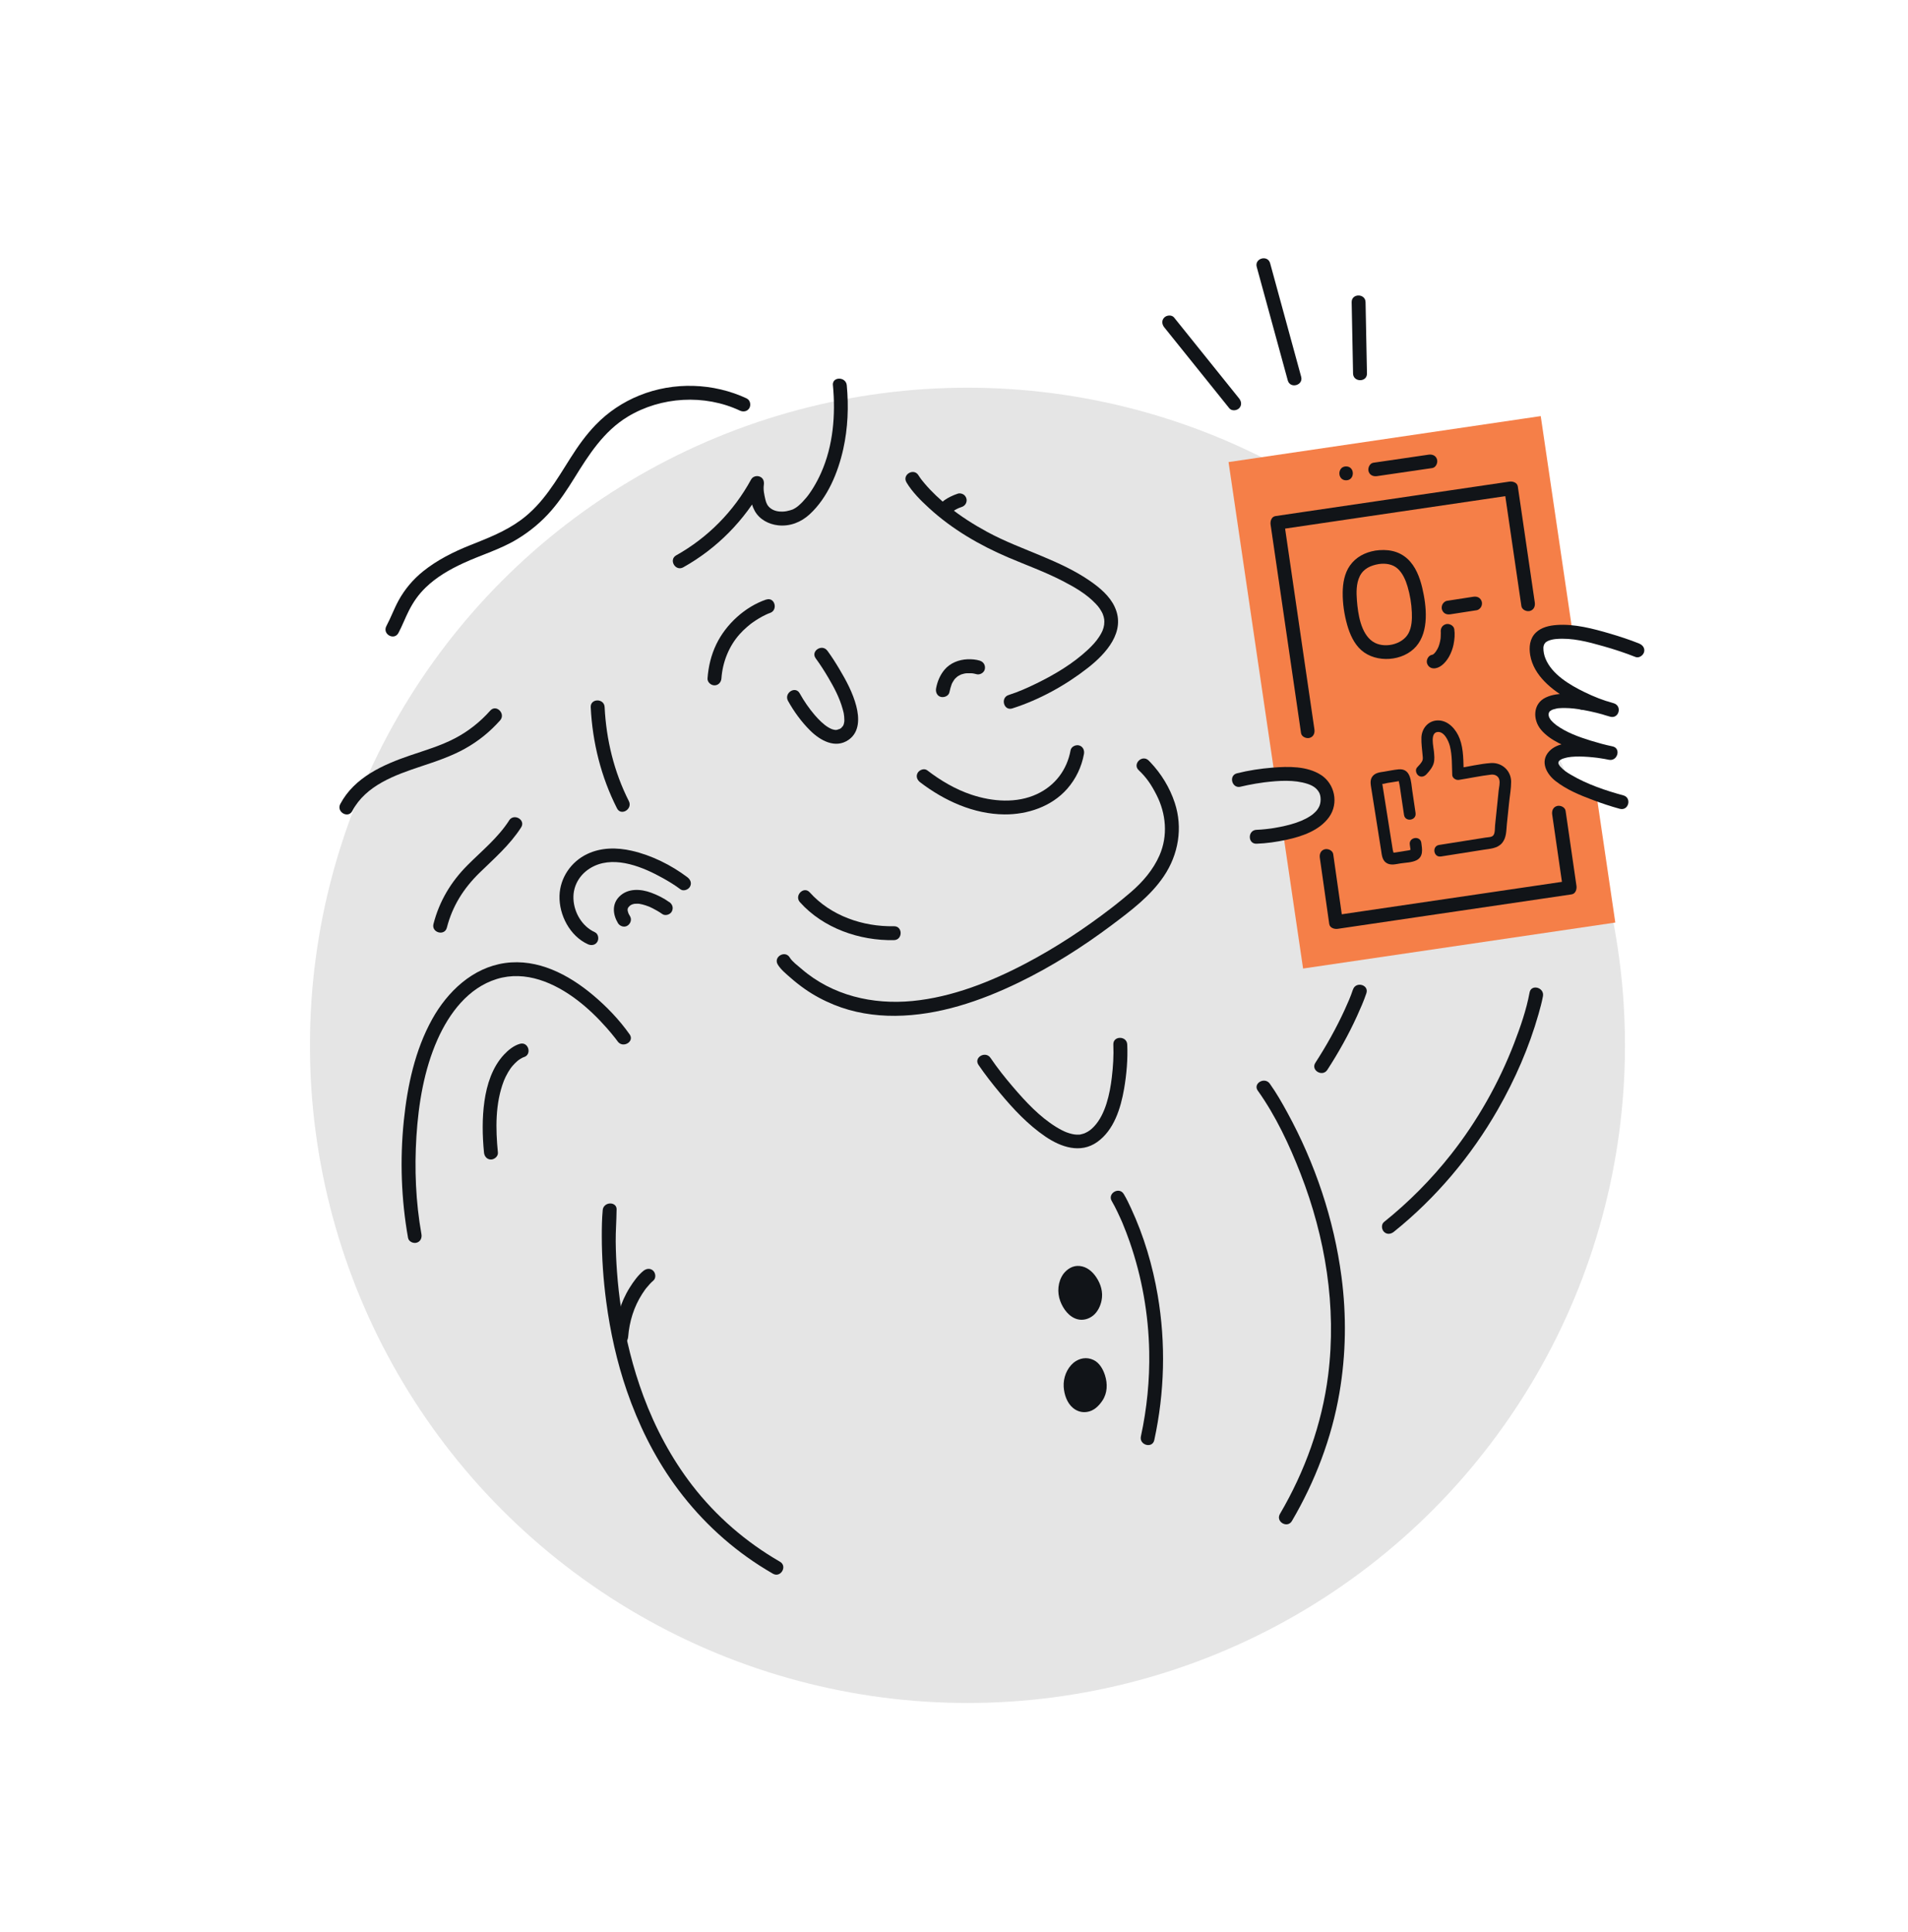 <?xml version="1.0" encoding="UTF-8"?>
<svg id="Layer_4" width="197.53mm" height="199.98mm" viewBox="0 0 559.92 566.88" xmlns="http://www.w3.org/2000/svg">
 <defs>
  <style>.cls-1{fill:#111418;}.cls-1,.cls-2,.cls-3{stroke-width:0px;}.cls-2{fill:#f57f48;}.cls-3{fill:#e5e5e5;}</style>
 </defs>
 <circle class="cls-3" cx="283.91" cy="306.72" r="192.96"/>
 <path class="cls-2" d="M382.41,284.18l91.62-13.49-5.54-37.62v-.12c-6.11-2.25-13.68-5.81-13.17-9.46.51-3.57,6.46-3.81,11.25-3.41l-.11-.77c-6.13-1.88-14.53-5.35-13.99-10.08.46-4.05,6.61-3.94,12.07-3l-.18-1.22c-6.04-2.88-13.07-7.64-13.44-14.38-.27-4.88,4.67-5.74,10.58-5.03l-.13-.89-3.25-22.07-5.86-39.79h0s-.12-.76-.12-.76l-91.61,13.49.11.76,13.36,90.72.02.14c6.88-.48,14.75.34,15.51,6.46.83,6.61-6.73,9.54-12.97,10.83l5.84,39.67Z"/>
 <path class="cls-1" d="M184.78,303.52c-3.03-4.3-6.79-8.22-10.82-11.59-7.17-6-16.14-10.71-25.76-9.36-9.5,1.33-16.9,8.39-21.39,16.49-5.03,9.07-7.26,19.52-8.31,29.76-1.17,11.42-.77,23.09,1.24,34.39.19,1.09,1.52,1.7,2.51,1.42,1.14-.31,1.62-1.42,1.42-2.51-1.68-9.44-2.08-19.15-1.47-28.71s2.24-19.52,6.18-28.38c3.43-7.71,9-15.18,17.39-17.77,8.46-2.61,16.95,1.1,23.65,6.21,3.16,2.41,6.03,5.21,8.66,8.19.87.98,1.7,1.99,2.51,3.02.3.38-.25-.34.15.2.08.11.17.23.26.34s.17.23.25.34c1.5,2.13,5.04.09,3.52-2.06h0Z"/>
 <path class="cls-1" d="M152.58,306.27c-1.8.5-3.45,1.85-4.69,3.18-3.43,3.69-5.03,8.76-5.73,13.66s-.62,10.05-.13,15.07c.11,1.1.86,2.04,2.04,2.04,1.02,0,2.15-.94,2.04-2.04-.69-7-.81-14.42,1.76-21.08.23-.6.75-1.68,1.25-2.52.21-.35.43-.7.67-1.04.12-.17.24-.33.36-.49-.32.43.13-.15.22-.26.44-.52.92-.99,1.43-1.44.1-.09.22-.18.32-.27.02-.02-.41.28-.02.02.2-.13.4-.28.61-.41.19-.12.38-.22.58-.33.25-.14.8-.25,0-.02.13-.04.25-.1.38-.14,2.53-.7,1.45-4.64-1.08-3.93h0Z"/>
 <path class="cls-1" d="M363.63,116.91c-5.57-6.93-11.14-13.86-16.71-20.79-.79-.98-1.58-1.96-2.37-2.95-.69-.86-2.17-.72-2.88,0-.85.85-.69,2.02,0,2.88,5.57,6.93,11.14,13.86,16.71,20.79.79.98,1.58,1.96,2.37,2.95.69.86,2.17.72,2.88,0,.85-.85.69-2.02,0-2.88h0Z"/>
 <path class="cls-1" d="m368.8 78.31c2.66 9.71 5.31 19.43 7.97 29.14l1.14 4.17c0.69 2.53 4.63 1.46 3.93-1.08-2.66-9.71-5.31-19.43-7.97-29.14l-1.14-4.17c-0.69-2.53-4.63-1.46-3.93 1.08z"/>
 <path class="cls-1" d="M396.66,88.67c.12,6.1.24,12.19.36,18.29.02.88.03,1.76.05,2.63.05,2.62,4.13,2.63,4.08,0-.12-6.1-.24-12.19-.36-18.29-.02-.88-.03-1.76-.05-2.63-.05-2.62-4.13-2.63-4.08,0h0Z"/>
 <path class="cls-1" d="M326.72,306.5c.14,3.22-.07,6.47-.45,9.66-.56,4.74-1.85,10.84-5.22,14.38-.85.89-1.55,1.45-2.76,1.98-.12.05-.79.26-1.19.34-.48.1.14.02-.35.05-.28.01-.55.02-.83.01-.83-.03-1.77-.26-2.91-.67-.83-.3-2.11-.98-3.11-1.6-4.85-3-8.92-7.38-12.62-11.71-2.5-2.93-4.44-5.37-6.61-8.54-1.47-2.16-5.01-.12-3.52,2.06,1.95,2.86,4.1,5.6,6.31,8.25,3.93,4.73,8.25,9.34,13.37,12.81,4.51,3.06,10.23,5.03,15.12,1.59,4.97-3.49,6.94-9.95,7.93-15.65.73-4.25,1.11-8.65.92-12.97-.11-2.62-4.19-2.63-4.08,0h0Z"/>
 <path class="cls-1" d="M176.87,355.07c-.24,2.52-.27,5.07-.27,7.6,0,6.43.45,12.86,1.3,19.24,1.18,8.89,3.12,17.67,6.04,26.16,3.34,9.7,7.89,19.01,13.87,27.36,6.77,9.46,15.24,17.59,25.02,23.89,1.31.84,2.64,1.65,3.99,2.43,2.28,1.31,4.34-2.21,2.06-3.52-9.93-5.73-18.72-13.31-25.73-22.39-6.1-7.91-10.87-16.85-14.34-26.2-3.09-8.32-5.23-16.98-6.56-25.75-.51-3.35-.92-7.03-1.19-10.7-.22-2.97-.35-5.95-.38-8.93s.23-6.04.25-9.06c0-.04,0-.09.01-.13.25-2.61-3.83-2.6-4.08,0h0Z"/>
 <path class="cls-1" d="M188.83,372.87c-1.61,1.32-2.92,3.15-4.01,4.89-2.75,4.37-4.16,9.41-4.57,14.53-.09,1.1,1,2.04,2.04,2.04,1.18,0,1.95-.94,2.04-2.04.37-4.59,1.69-8.84,4.11-12.62.23-.36.46-.7.71-1.05.09-.13.18-.25.27-.38.34-.47-.08.09.12-.16.36-.43.71-.86,1.09-1.27.34-.37.69-.73,1.08-1.05.85-.7.72-2.16,0-2.88-.84-.84-2.03-.7-2.88,0h0Z"/>
 <path class="cls-1" d="M364.09,230.82c.69-.17,1.39-.32,2.09-.46.77-.16,1.54-.3,2.31-.43.91-.15,1.98-.31,2.54-.38,4.26-.51,8.75-.83,12.66.44,1.54.5,2.75,1.26,3.46,2.62.58,1.11.53,3.07-.11,4.22-.49.88-.73,1.13-1.57,1.9-.32.29-.38.33-.89.67-.44.29-.91.56-1.38.81-1.72.9-3.72,1.54-5.81,2.04-1.1.27-2.21.48-3.32.67-.29.05-.58.09-.87.14-.12.02-.81.11-.37.05-.44.06-.88.11-1.32.16-.92.1-1.84.18-2.77.21-2.62.09-2.63,4.17,0,4.08,2.93-.1,5.9-.53,8.77-1.15,4.58-.99,9.72-2.72,12.55-6.7s1.68-9.71-2.42-12.34-9.58-2.51-14.17-2.14c-3.51.28-7.05.81-10.47,1.67-2.54.64-1.47,4.58,1.08,3.93h0Z"/>
 <path class="cls-1" d="M481.06,188.83c-2.84-1.13-5.76-2.09-8.69-2.95-4.93-1.44-10.33-2.87-15.5-2.5-2.19.16-4.54.66-6.17,2.25-1.8,1.77-2.04,4.24-1.64,6.62,1.03,6.02,6.47,10.29,11.49,13.1,3.74,2.09,7.84,3.82,11.99,4.94,2.55.69,3.57-3.12,1.08-3.93s-4.99-1.42-7.52-1.91c-3.93-.75-8.73-1.58-12.5.22s-3.86,6.49-1.35,9.47c2.71,3.22,7.23,4.94,11.08,6.3,2.87,1.01,5.82,1.87,8.81,2.49,2.56.53,3.66-3.39,1.08-3.93s-5.21-.88-7.83-1.03c-3.46-.2-8.22-.27-10.78,2.49-2.74,2.95-.81,6.59,1.86,8.69,3.25,2.56,7.2,4.17,11.05,5.61,2.56.96,5.16,1.83,7.8,2.55s3.62-3.24,1.08-3.93c-5.25-1.43-10.57-3.23-15.25-5.97-1.41-.82-2.27-1.38-3.33-2.56-.37-.41.2.33-.09-.11-.09-.13-.16-.27-.25-.4-.05-.08-.1-.18-.14-.27.23.48.04.07,0-.05s-.17-.59-.02,0c-.01-.04-.02-.25,0-.27.21-.25-.07.36.02-.06.03-.11.06-.21.1-.31-.09.22-.11.26-.04.12.04-.11.13-.25.21-.33-.36.38.06-.03.11-.06.43-.3-.24.15.04-.04.12-.08.24-.16.37-.23.16-.09.32-.17.48-.24-.33.14-.02.02.04,0,.45-.15.91-.27,1.37-.37,1.29-.26,3.16-.29,4.77-.22.93.04,1.86.11,2.78.21,1.09.11,1.34.15,2.23.29.78.12,1.56.25,2.33.42l1.08-3.93c-2.14-.44-4.26-1.03-6.35-1.67-3.57-1.11-7.09-2.36-10.15-4.57-.32-.23-1.07-.89-1.53-1.42-.39-.45.2.32-.13-.16-.1-.14-.19-.29-.28-.44s-.16-.3-.23-.45c.2.47-.03-.19-.05-.29-.11-.51,0,.31-.01-.01,0-.14-.01-.27-.01-.41,0-.55-.07.43,0-.13.02-.16.08-.32.13-.47-.16.46,0,.03.06-.07.3-.43-.28.33.04-.07.09-.12.22-.22.33-.32-.39.34.14-.07.24-.13.06-.04.56-.27.12-.08.16-.07.33-.12.5-.18.3-.09.6-.16.91-.23.46-.1.25-.06.87-.11.51-.04,1.02-.05,1.53-.05,1.93.02,3.53.23,5.34.56,2.69.49,5.38,1.14,7.99,1.99l1.08-3.93c-3.06-.82-5.91-1.96-8.59-3.27-4.43-2.15-9.55-5.21-11.46-9.8-.42-1.01-.64-2.12-.63-3.18,0-.11.06-.64.02-.38-.04.28.09-.33.11-.4.02-.09.06-.18.09-.28.09-.26-.17.34-.03.1.1-.18.2-.36.32-.53-.25.36,0,.05.13-.1.32-.35-.08.01.13-.12.14-.09.28-.18.43-.26s.7-.3.26-.14c.41-.15.82-.27,1.24-.36.23-.05.45-.09.68-.12-.43.07.23-.02.36-.03,4.71-.4,9.25.81,13.86,2.12,3.18.9,6.35,1.94,9.43,3.16,1.02.41,2.24-.45,2.51-1.42.32-1.16-.4-2.1-1.42-2.51h0Z"/>
 <path class="cls-1" d="m464.54 208.27c2.63 0 2.63-4.08 0-4.08s-2.63 4.08 0 4.08z"/>
 <path class="cls-1" d="m387.32 251.71c0.92 6.47 1.84 12.93 2.76 19.4 0.17 1.18 1.54 1.57 2.51 1.42 7.75-1.14 15.51-2.28 23.26-3.43l36.9-5.43c2.82-0.42 5.64-0.83 8.46-1.25 1.18-0.17 1.57-1.53 1.42-2.51-0.93-6.42-1.86-12.84-2.79-19.27-0.13-0.91-0.26-1.82-0.4-2.73-0.16-1.09-1.54-1.69-2.51-1.42-1.17 0.32-1.58 1.41-1.42 2.51 0.93 6.42 1.86 12.84 2.79 19.27 0.13 0.91 0.26 1.82 0.4 2.73l1.42-2.51c-7.75 1.14-15.51 2.28-23.26 3.43l-36.9 5.43c-2.82 0.42-5.64 0.83-8.46 1.25l2.51 1.42c-0.92-6.47-1.84-12.93-2.76-19.4-0.16-1.09-1.54-1.69-2.51-1.42-1.17 0.32-1.58 1.41-1.42 2.51z"/>
 <path class="cls-1" d="m450.4 176.75c-1.45-9.91-2.9-19.81-4.35-29.72l-0.63-4.29c-0.17-1.18-1.54-1.57-2.51-1.42-7.75 1.14-15.51 2.28-23.26 3.43l-36.9 5.43c-2.82 0.42-5.64 0.83-8.46 1.25-1.18 0.17-1.57 1.53-1.42 2.51 1.01 6.91 2.02 13.81 3.03 20.72 1.6 10.96 3.2 21.92 4.8 32.87 0.37 2.52 0.74 5.04 1.1 7.56 0.16 1.09 1.54 1.69 2.51 1.42 1.17-0.32 1.58-1.41 1.42-2.51-1.01-6.91-2.02-13.81-3.03-20.72-1.6-10.96-3.2-21.92-4.8-32.87-0.37-2.52-0.74-5.04-1.1-7.56l-1.42 2.51c7.75-1.14 15.51-2.28 23.26-3.43l36.9-5.43c2.82-0.42 5.64-0.83 8.46-1.25l-2.51-1.42c1.45 9.91 2.9 19.81 4.35 29.72l0.63 4.29c0.16 1.09 1.54 1.69 2.51 1.42 1.17-0.32 1.59-1.41 1.42-2.51z"/>
 <path class="cls-1" d="M326.26,352.41c.61,1.02,1.13,2.09,1.65,3.15.28.58.55,1.16.81,1.74.15.33.3.67.45,1,.07.16.14.33.21.49.13.29-.05-.13.12.29.72,1.74,1.39,3.49,2.01,5.27,3.6,10.35,5.53,21.27,5.74,32.23.16,8.36-.67,16.7-2.44,24.88-.56,2.56,3.38,3.65,3.93,1.08,3.03-13.96,3.41-28.35,1.01-42.44-1.5-8.8-4.07-17.46-7.83-25.57-.66-1.42-1.33-2.84-2.14-4.18-1.34-2.25-4.87-.2-3.52,2.06h0Z"/>
 <path class="cls-1" d="M313.81,374.84c1.05-1.43,2.97-1.78,4.43-.77.71.49,1.32,1.13,1.78,1.86.94,1.48,2.55,4.22.07,7.88-.57.84-1.56,1.38-2.58,1.42-3.1.14-6.9-6.02-3.7-10.4Z"/>
 <path class="cls-1" d="M315.57,375.87c-.27.35-.04.08.04,0,.1-.1.37-.25,0-.02.09-.05.17-.11.25-.16.06-.03.45-.16.16-.09-.32.08.14-.02.17-.04.39-.14-.11,0-.11,0,.07-.05.28,0,.37-.02.07,0,.15,0,.22,0-.3-.05-.33-.05-.1,0,.09.03.2.05.29.08.35.1,0,0-.06-.03.11.07.23.13.34.2.09.06.37.3.09.06.21.18.41.37.6.57.1.11.21.23.3.35-.25-.32.09.16.11.19.16.24.31.5.45.75.09.16.17.32.25.49.03.07.06.14.1.21.18.37-.15-.41-.02-.05.04.12.29,1.22.33,1.23-.03,0-.04-.53-.02-.14,0,.09.01.19.02.28.01.28.03.61-.04.88.12-.46-.03.06-.07.24-.07.28-.16.56-.27.82.14-.34,0-.03-.02.03-.1.17-.18.36-.28.53-.07.12-.15.24-.22.36-.31.51.23-.16-.12.16,0,0-.41.35-.17.18s-.22.12-.22.12c-.09.06-.34.11.02,0-.1.03-.22.06-.32.1-.44.17.35.05-.13.03-.05,0-.14,0-.19,0-.27.05.2,0,.25.05-.06-.05-.26-.05-.34-.07-.05-.02-.19-.09-.24-.08.03,0,.47.24.2.08-.16-.09-.32-.17-.48-.27-.05-.03-.14-.11-.19-.13.26.07.3.25.14.11-.18-.16-.36-.32-.53-.5-.06-.06-.11-.12-.17-.19l-.08-.1c-.11-.13-.11-.13,0,0l.08.1c-.05-.07-.1-.14-.15-.21-.05-.07-.1-.15-.15-.22-.22-.34-.56-.8-.65-1.2.1.46.07.18.02.03-.04-.13-.09-.27-.13-.4-.08-.25-.14-.5-.19-.76,0-.02-.07-.25-.05-.28.04.3.04.34.02.11,0-.07-.01-.14-.02-.22-.02-.27-.02-.53,0-.8,0-.1.02-.19.02-.29.02-.46-.09.37,0-.04.07-.29.13-.58.23-.87.03-.1.07-.19.11-.29-.17.48,0,.01.05-.08.15-.29.32-.56.51-.82.62-.87.18-2.31-.73-2.79-1.05-.56-2.13-.2-2.79.73-1.64,2.3-1.89,5.4-.91,8.01.86,2.28,2.57,4.64,5.05,5.3,1.64.43,3.35-.07,4.64-1.13s2.11-2.8,2.42-4.36c.5-2.46-.2-4.83-1.58-6.88-1.14-1.69-2.77-3.06-4.85-3.26-1.96-.2-3.62.83-4.77,2.33-.65.85-.16,2.32.73,2.79,1.08.57,2.09.18,2.79-.73Z"/>
 <path class="cls-1" d="M316.52,401.26c1.37-1.13,3.32-.98,4.48.36.56.65,1,1.42,1.26,2.24.54,1.67,1.42,4.72-1.89,7.65-.76.68-1.86.95-2.85.74-3.03-.64-5.18-7.55-.99-10.99Z"/>
 <path class="cls-1" d="M317.96,402.7c-.39.31.04.01.11-.03.33-.22-.04-.01-.07.01.1-.08.31-.09.43-.13.42-.13-.12.02-.1,0,.04-.05.38,0,.44,0,.43,0-.12,0-.11-.02.02-.02.41.09.43.12-.23-.11-.28-.13-.15-.06.07.03.13.07.2.1.11.07.42.36.08.04.08.07.15.14.23.22.04.05.37.47.13.14.07.1.14.2.21.31.17.26.31.53.44.81-.18-.4.05.15.06.2.03.08.05.17.08.25.1.32.19.64.26.97.04.18.05.37.1.55-.14-.52-.03-.32-.02-.14,0,.14.02.28.03.42,0,.21,0,.42-.01.63,0,.02-.04.22-.02.26l.04-.28c-.01.09-.03.18-.05.27-.05.23-.12.45-.19.68-.1.35.02-.01.04-.07-.06.19-.18.38-.28.56-.14.25-.29.48-.46.71.05-.07.24-.27-.02.01-.13.14-.26.29-.4.43-.1.1-.2.19-.29.28-.42.42.29-.1-.15.13-.1.05-.2.11-.3.16.41-.22-.13,0-.23.05-.27.11.45,0-.05.01-.11,0-.23,0-.34,0-.47,0,.19.1-.04-.01-.04-.02-.12-.03-.16-.05-.45-.11.4.25.01,0-.07-.05-.15-.1-.23-.14-.29-.15.36.33.12.1-.11-.11-.24-.21-.35-.33-.07-.07-.13-.15-.2-.23-.2-.21.19.13.13.17-.05.03-.56-.94-.61-1.03-.24-.51.14.39-.06-.15-.07-.19-.13-.37-.18-.57s-.1-.39-.14-.59c-.02-.1-.03-.2-.05-.3-.02-.16-.02-.08.03.24,0-.08-.02-.16-.03-.25-.04-.48-.03-.96,0-1.45.02-.29.15-.17-.02.1.05-.09.05-.27.07-.38.05-.25.12-.5.2-.74.01-.04.15-.34.13-.36.05.07-.21.44,0,.01.12-.24.25-.47.4-.69,0,0,.12-.21.16-.22-.18.23-.2.26-.06.09.06-.07.12-.14.18-.21.19-.21.41-.4.62-.59.82-.69.76-2.18,0-2.88-.87-.8-2.01-.73-2.88,0-2.03,1.71-3.07,4.43-2.92,7.06.13,2.24.95,4.76,2.74,6.23,1.19.97,2.53,1.38,4.06,1.17,1.99-.27,3.47-1.7,4.55-3.31,1.5-2.23,1.56-4.96.77-7.45-.56-1.76-1.62-3.67-3.36-4.49-2.03-.96-4.12-.57-5.85.79-.84.66-.74,2.2,0,2.88.9.82,1.98.71,2.88,0Z"/>
 <path class="cls-1" d="M369.12,320.02c5.26,7.37,9.27,15.95,12.52,24.29,7.32,18.76,10.65,39.13,8.12,59.19-1.82,14.39-6.82,28.23-14.15,40.72-1.33,2.27,2.19,4.33,3.52,2.06,6.8-11.59,11.67-24.31,13.94-37.57,1.93-11.26,2.1-22.75.61-34.07-2.21-16.85-7.74-33.27-15.88-48.17-1.58-2.9-3.24-5.81-5.16-8.5-1.51-2.12-5.05-.08-3.52,2.06h0Z"/>
 <path class="cls-1" d="M448.87,291.25c-.94,5.07-2.69,10.07-4.53,14.87-4.47,11.61-10.78,22.79-18.53,32.61-5.78,7.33-12.38,13.99-19.66,19.83-.86.69-.72,2.17,0,2.88.85.85,2.02.69,2.88,0,12.34-9.91,22.7-22.2,30.55-35.93,5.03-8.79,9.15-18.2,11.92-27.95.49-1.73.97-3.48,1.3-5.25.48-2.57-3.46-3.67-3.93-1.08h0Z"/>
 <path class="cls-1" d="M397.04,290.34c-.75,2.25-1.49,3.88-2.43,5.95-2.47,5.39-5.38,10.57-8.6,15.55-1.43,2.21,2.1,4.26,3.52,2.06,3.27-5.05,6.22-10.31,8.71-15.78.99-2.19,1.98-4.41,2.74-6.69.83-2.5-3.11-3.57-3.93-1.08h0Z"/>
 <path class="cls-1" d="M177.43,207.46h0c-.13-2.62-4.21-2.58-4.08.05.51,10.33,3.02,20.43,7.71,29.67,1.19,2.35,4.66.21,3.48-2.12-4.34-8.57-6.64-18.02-7.11-27.59h0Z"/>
 <path class="cls-1" d="M266.01,141.54c1.7,2.83,4.21,5.33,6.63,7.54,6.76,6.2,14.82,10.89,23.23,14.48,5.3,2.26,10.71,4.2,15.84,6.84,3.52,1.81,7.11,3.85,9.85,6.76.54.57.79.87,1.17,1.42.19.29.38.58.54.88.06.12.12.24.19.36.17.32.14.28.15.32.22.55.38,1.14.46,1.72-.06-.43.01.42.01.56,0,.17-.09,1.13-.03.77-.23,1.49-.65,2.33-1.45,3.59-.93,1.46-2.14,2.73-3.42,3.92-4.34,4.04-9.59,7.17-14.89,9.77-2.68,1.32-5.45,2.55-8.3,3.46-2.49.79-1.43,4.74,1.08,3.93,7.94-2.53,15.64-6.78,22.18-11.9,5.35-4.19,11.21-10.63,7.89-17.85-1.49-3.26-4.44-5.7-7.32-7.69-4.29-2.96-9.08-5.15-13.87-7.16-5.49-2.31-11.03-4.36-16.28-7.21-3.96-2.15-7.8-4.59-11.3-7.42-2.52-2.04-4.92-4.27-7.02-6.75-.32-.37-.62-.75-.93-1.14-.17-.21.32.42.09.12-.06-.08-.12-.15-.17-.23-.1-.14-.2-.27-.3-.41-.18-.25-.35-.5-.51-.76-1.35-2.25-4.88-.2-3.52,2.06h0Z"/>
 <path class="cls-1" d="M287.59,193.86c-1.16-.36-2.46-.47-3.67-.42-2.56.11-5.1,1.09-6.77,3.1-1.3,1.56-2.08,3.45-2.45,5.44-.2,1.05.29,2.25,1.42,2.51,1,.23,2.3-.3,2.51-1.42.15-.81.39-1.57.66-2.35.09-.27-.22.47-.04.09.03-.07.07-.15.1-.22.07-.14.14-.28.21-.41.16-.29.34-.56.53-.83s-.12.17-.13.16c0,0,.11-.14.13-.16.1-.11.2-.22.3-.33.2-.21.42-.39.63-.57.18-.16-.39.28-.19.15.05-.03.1-.07.15-.1.11-.08.22-.15.34-.22.22-.13.46-.24.69-.36.28-.14-.53.2-.1.04.1-.04.21-.08.31-.11.23-.08.46-.14.7-.19.12-.03.23-.05.35-.07.09-.02.52-.08.07-.02s0,0,.1,0c.12-.01.24-.02.37-.03.39-.02.77-.02,1.16,0,.17.01.34.03.51.04.1,0,.44.06-.02,0s-.1-.01,0,0c.35.06.7.12,1.03.22,1.02.32,2.27-.37,2.51-1.42.25-1.11-.33-2.17-1.42-2.51h0Z"/>
 <path class="cls-1" d="M201.73,257.4c-4.75-3.58-10.56-6.47-16.36-7.78-4.37-.99-8.95-.99-13.05.96-4.74,2.25-7.98,6.98-8.13,12.24-.16,5.67,3.05,11.83,8.32,14.23,1,.46,2.2.29,2.79-.73.51-.88.28-2.33-.73-2.79-3.73-1.7-6.11-5.72-6.29-9.77-.19-4.26,2.28-7.88,6.1-9.66,6.44-3,14.46.37,20.21,3.59,1.75.98,3.48,2.03,5.08,3.24.88.66,2.28.14,2.79-.73.61-1.05.15-2.13-.73-2.79h0Z"/>
 <path class="cls-1" d="M196.39,264.69c-1.6-1.16-3.43-2.06-5.28-2.75-3.08-1.14-6.83-1.38-9.34,1.1-2.25,2.22-1.94,5.31-.42,7.83.55.92,1.86,1.33,2.79.73s1.32-1.81.73-2.79c-.12-.2-.24-.41-.35-.62-.05-.09-.09-.18-.13-.27.14.3,0,0-.01-.05-.07-.2-.1-.43-.18-.63s0,.04,0,.09c-.01-.12-.02-.24-.02-.36s0-.23.01-.35c0,.05-.09.31,0,.11.04-.11.07-.23.1-.34.06-.22,0,.04-.02.07.07-.1.13-.22.2-.33-.02.04-.17.2,0,.01.13-.15.27-.27.41-.41.32-.31-.24.13.05-.04.13-.07.25-.16.38-.23.07-.04.45-.22.15-.08s.19-.06.28-.08c.14-.04.28-.07.42-.1.06-.01.2-.02.25-.04,0,0-.44.03-.23.03.32,0,.63-.04.95-.03.15,0,.3.02.45.03.04,0,.16.04.19.02,0,0-.44-.07-.22-.03.33.07.65.12.97.2.6.15,1.19.35,1.77.57.06.02.55.22.24.09s.15.07.22.1c.28.13.55.26.83.4.45.23.89.47,1.32.72.49.29.98.59,1.45.93.87.63,2.31.18,2.79-.73.56-1.06.2-2.12-.73-2.79h0Z"/>
 <path class="cls-1" d="M314.17,220.15c-1.05,5.74-4.53,10.35-9.83,12.83-6,2.81-13.11,2.24-19.24.2-4.72-1.57-9.06-4.14-13-7.16-.88-.67-2.28-.14-2.79.73-.61,1.05-.15,2.12.73,2.79,7.08,5.41,15.7,9.35,24.74,9.42,6.79.05,13.82-2.31,18.39-7.5,2.55-2.9,4.24-6.44,4.93-10.23.2-1.08-.3-2.2-1.42-2.51-.99-.27-2.31.34-2.51,1.42h0Z"/>
 <path class="cls-1" d="M224.86,175.91c-6.24,2.12-11.84,7.27-14.67,13.16-1.51,3.15-2.31,6.5-2.56,9.98-.08,1.1.99,2.04,2.04,2.04,1.17,0,1.96-.94,2.04-2.04.34-4.84,2.24-9.5,5.33-12.95.66-.74,1.36-1.43,2.11-2.08.33-.29.67-.57,1.02-.85.25-.2-.23.17.02-.02.07-.05.14-.11.21-.16.19-.14.38-.28.57-.41,1.15-.81,2.35-1.53,3.61-2.14.25-.12.5-.24.76-.35.62-.28-.32.11.12-.05.16-.06.32-.13.49-.18,2.47-.84,1.41-4.78-1.08-3.93h0Z"/>
 <path class="cls-1" d="M281.09,144.84c-.72.22-1.43.54-2.11.86-1.2.58-2.37,1.35-3.28,2.33-.37.39-.6.9-.6,1.44,0,.5.22,1.1.6,1.44s.9.62,1.44.6,1.07-.2,1.44-.6c.27-.29.57-.55.88-.8l-.41.32c.81-.63,1.73-1.12,2.67-1.52l-.49.21c.31-.13.62-.25.94-.35.5-.15.95-.48,1.22-.94s.36-1.08.21-1.57-.47-.97-.94-1.22-1.04-.37-1.57-.21h0Z"/>
 <path class="cls-1" d="m103.38 237.95c4.01-7.55 12.58-10.55 20.19-13.09 4.39-1.46 8.83-2.93 12.89-5.2s7.35-4.99 10.29-8.28c1.74-1.95-1.13-4.85-2.88-2.88-2.96 3.32-6.43 6.08-10.38 8.14-4.16 2.18-8.7 3.5-13.13 5.01-7.95 2.71-16.37 6.45-20.5 14.25-1.23 2.32 2.29 4.38 3.52 2.06z"/>
 <path class="cls-1" d="m149.41 240.73c-3.29 5.11-7.97 8.87-12.22 13.13-4.86 4.87-8.27 10.56-9.99 17.25-0.65 2.54 3.28 3.63 3.93 1.08 1.64-6.37 4.9-11.51 9.57-16.08 4.35-4.25 8.9-8.16 12.22-13.33 1.43-2.21-2.1-4.26-3.52-2.06z"/>
 <path class="cls-1" d="M219.2,116.94c-9.82-4.61-21.48-4.99-31.56-.91-4.86,1.97-9.21,4.87-12.86,8.65-2.8,2.9-5.16,6.21-7.31,9.61-4.23,6.67-8.1,13.51-14.6,18.28-4.59,3.37-9.69,5.32-14.93,7.41-4.91,1.96-9.64,4.33-13.78,7.65-2.94,2.36-5.4,5.27-7.21,8.58-1.32,2.42-2.25,5.02-3.55,7.45s2.28,4.38,3.52,2.06c1.12-2.1,1.95-4.33,3.02-6.45,1.37-2.71,2.87-4.84,4.99-6.9,3.16-3.06,7.03-5.29,11-7.12,5.28-2.45,10.87-4.03,15.88-7.08,3.75-2.27,7.16-5.11,10.02-8.42,2.52-2.92,4.64-6.14,6.67-9.41,4.27-6.89,8.62-13.78,15.73-18.09,9.76-5.9,22.54-6.63,32.88-1.78,1,.47,2.2.28,2.79-.73.52-.88.27-2.32-.73-2.79h0Z"/>
 <path class="cls-1" d="M244.43,113.05c.81,8.64.09,17.71-3.49,25.72-.64,1.44-1.37,2.84-2.19,4.19-.36.6-.75,1.19-1.15,1.76-.46.65-.58.81-1.03,1.35-.68.82-1.42,1.6-2.23,2.3-.1.09-.67.53-.23.2-.15.11-.29.22-.45.32-.33.23-.68.41-1.03.6-.12.07-.36.12.2-.08-.32.11-.63.23-.96.32-.7.21-1.42.35-2.15.38-1.26.05-2.54-.18-3.57-.95-.9-.67-1.29-1.49-1.54-2.55-.33-1.42-.67-2.88-.46-4.35.14-1.01-.16-2-1.18-2.41-.91-.37-2.05-.07-2.55.83-5.08,9.34-12.7,17.07-21.98,22.26-2.29,1.28-.24,4.81,2.06,3.52,9.86-5.51,18.06-13.8,23.45-23.72l-3.73-1.57c-.39,2.78-.13,6.21,1.25,8.72s4.1,3.95,6.89,4.25c3.51.37,6.74-.93,9.26-3.26,5.28-4.87,8.31-12.26,9.84-19.13,1.36-6.13,1.61-12.46,1.03-18.7-.24-2.59-4.32-2.62-4.08,0h0Z"/>
 <path class="cls-1" d="M242.79,190.93h0c-1.54-2.11-4.97.1-3.42,2.23,1.33,1.81,2.54,3.71,3.68,5.64,1.79,3.04,3.31,5.9,4.26,9.32.28,1.01.34,1.26.42,2.12.03.34.05.67.05,1.01,0,.17,0,.35-.01.52.04-.51-.02.04-.03.12-.04.2-.09.41-.14.63-.13.49.13-.27,0,.02-.11.27-.24.51-.39.75.37-.56-.62.55-.13.15-.26.21-.54.4-.84.54.46-.22-.9.23-.43.15-.2.03-.39.04-.59.05-.6.02.35.08-.24-.02-.77-.13-1.09-.28-1.87-.72-1.4-.81-2.85-2.28-3.98-3.58-1.69-1.97-3.18-4.13-4.46-6.43s-4.69-.06-3.42,2.23c1.75,3.14,3.96,6.18,6.52,8.71,2.92,2.9,7.37,5.42,11.27,2.7,3.26-2.28,3.14-6.45,2.24-9.91-1-3.84-2.94-7.46-4.96-10.84-1.09-1.84-2.25-3.66-3.51-5.38h0Z"/>
 <path class="cls-1" d="M419.21,133.41c-4.72.69-9.44,1.38-14.16,2.07-.67.1-1.34.2-2.01.29-1.09.16-1.69,1.54-1.42,2.51.32,1.17,1.42,1.59,2.51,1.42,4.72-.69,9.44-1.38,14.16-2.07.67-.1,1.34-.2,2.01-.29,1.09-.16,1.69-1.54,1.42-2.51-.32-1.17-1.42-1.59-2.51-1.42h0Z"/>
 <path class="cls-1" d="m395.03 140.93c2.63 0 2.63-4.08 0-4.08s-2.63 4.08 0 4.08z"/>
 <path class="cls-1" d="M404.63,165.5c1.94-.28,4.06.01,5.53,1.35s2.34,3.33,2.91,5.27c.72,2.45,1.15,5.03,1.25,7.58.08,2.03,0,4.27-.98,6.11-1.82,3.4-7.34,4.61-10.53,2.41-3.5-2.42-4.3-8.14-4.61-12.05-.18-2.32-.22-4.93.82-7.07,1.1-2.26,3.21-3.19,5.61-3.6,1.09-.18,1.7-1.52,1.42-2.51-.32-1.15-1.42-1.61-2.51-1.42-2.96.5-5.62,1.88-7.38,4.36-1.62,2.28-2.11,5.23-2.13,7.97-.03,3.16.46,6.44,1.32,9.47.77,2.71,2.01,5.53,4.16,7.42,4.37,3.84,12.25,3.29,16.08-1.13s3.07-11.77,1.78-17.21c-.73-3.06-1.96-6.31-4.34-8.49-2.67-2.43-6.04-2.9-9.5-2.4-1.09.16-1.69,1.54-1.42,2.51.32,1.17,1.41,1.58,2.51,1.42Z"/>
 <path class="cls-1" d="M422.85,185.7c0,.06.02.12.03.17-.09-.77-.06-.13-.06.04,0,.33,0,.66-.03.98,0,.14-.02.29-.03.43s-.1.58,0,.02c-.05.26-.08.53-.14.79-.1.51-.24,1-.42,1.49-.04.11-.08.22-.12.32-.17.46.18-.37,0-.03-.09.19-.18.38-.28.57-.19.34-.41.65-.62.97.4-.61.04-.06-.09.08-.12.13-.24.25-.36.36-.05.05-.11.1-.17.14-.23.2.45-.32.19-.15-.11.07-.21.14-.32.21-.05.03-.11.05-.16.08-.24.15.54-.19.28-.12-.11.03-.22.07-.34.09-1.05.18-1.74,1.53-1.42,2.51.37,1.14,1.38,1.62,2.51,1.42,1.77-.31,3.22-2.07,4.02-3.55.58-1.07,1.01-2.26,1.25-3.46.29-1.47.43-3,.2-4.48-.16-1.06-1.55-1.74-2.51-1.42-1.15.37-1.6,1.38-1.42,2.51h0Z"/>
 <path class="cls-1" d="M432.33,175.1c-2.26.35-4.52.7-6.79,1.05-.32.05-.64.1-.96.15-.47.07-.99.54-1.22.94-.26.44-.36,1.08-.21,1.57s.47.97.94,1.22c.52.27,1,.29,1.57.21,2.26-.35,4.52-.7,6.79-1.05.32-.05.64-.1.96-.15.47-.07.99-.54,1.22-.94.26-.44.36-1.08.21-1.57s-.47-.97-.94-1.22c-.52-.27-1-.29-1.57-.21h0Z"/>
 <path class="cls-1" d="M422.84,251.31c4.18-.66,8.36-1.32,12.53-1.98,1.92-.3,4.07-.37,5.42-1.96,1.34-1.59,1.23-3.7,1.42-5.57.21-2.08.44-4.17.65-6.25s.61-4.15.6-6.19c-.02-3.26-2.72-5.69-5.95-5.47s-6.63,1.07-9.9,1.58l1.95,1.42c-.16-3.43.03-6.88-1.2-10.16-1-2.66-3.31-5.37-6.37-5.35-2.85.02-4.78,2.34-4.86,5.09-.05,1.64.19,3.3.33,4.93.04.52.17,1.14,0,1.65-.25.76-1.08,1.56-1.6,2.13-.63.68-.27,1.89.4,2.38.81.6,1.76.28,2.38-.4.85-.92,1.75-1.99,2.1-3.23.32-1.14.16-2.33.06-3.48-.12-1.38-1.13-5.26.92-5.65s3.4,2.61,3.78,4.17c.69,2.8.56,5.6.68,8.44.04.92,1.12,1.56,1.95,1.42,3.13-.49,6.27-1.17,9.42-1.54,1.12-.13,2.18.37,2.45,1.53.23.97-.09,2.15-.2,3.13l-.33,3.24c-.24,2.31-.48,4.63-.72,6.94-.09.85.03,2.17-.46,2.9-.43.66-1.59.61-2.28.72-4.56.73-9.12,1.45-13.69,2.17-2.17.35-1.64,3.72.52,3.38h.01Z"/>
 <path class="cls-1" d="M415.42,238.57c-.33-2.21-.65-4.42-.98-6.63-.38-2.55-.35-6.53-4.02-6.2-1.42.13-2.86.46-4.27.68-1.26.19-2.6.32-3.42,1.43-.77,1.05-.48,2.35-.3,3.53.25,1.59.5,3.18.76,4.78.48,3.03.97,6.07,1.44,9.1.23,1.4.44,2.82.67,4.22.2,1.29.29,2.83,1.47,3.66,1.27.89,2.82.42,4.22.2,1.47-.23,3.31-.24,4.67-.91,2.1-1.05,1.71-3.26,1.44-5.15-.31-2.18-3.68-1.65-3.38.52l.17,1.25c.03.17.09.38.08.55,0,.13.03-.12.02-.11.17-.33-.23-.04-.54.01-1.15.18-2.3.37-3.45.55-.23.04-.47.07-.69.11-.17.03-.99-.03-.56.23s.03-.72-.02-.99c-.73-4.59-1.46-9.17-2.18-13.75-.18-1.14-.36-2.27-.54-3.41-.09-.53-.17-1.06-.25-1.59-.04-.29-.08-.62-.14-.91.07.28-.53.08-.02.25.33.1,1.12-.18,1.49-.24.58-.09,1.14-.18,1.71-.27.5-.08.99-.16,1.49-.24.05,0,.64-.08.64-.1-.31-.38-.45-.49-.42-.32h.01c-.14.16.21,1.47.23,1.65l.46,3.15c.27,1.83.55,3.66.82,5.49.32,2.18,3.7,1.65,3.38-.52h0v-.02Z"/>
 <path class="cls-1" d="M334.16,225.98c2.3,2.16,3.72,4.29,5.24,7.28,2.78,5.44,3.4,11.92.87,17.71-1.85,4.25-4.95,7.83-8.44,10.83-.78.67-1.58,1.33-2.38,1.99-.56.46-1.12.91-1.68,1.36-.32.25-.64.5-.96.76-.16.12-.32.25-.48.37-.27.21-.4.31-.27.21-7.86,6.04-16.19,11.53-24.96,16.15-10.33,5.44-21.72,9.95-33.35,11.07s-23.5-1.58-32.61-9.48c-1.09-.95-2.64-2.06-3.38-3.28-1.35-2.25-4.88-.2-3.52,2.06.91,1.51,2.49,2.77,3.8,3.92s2.67,2.22,4.09,3.22c2.68,1.89,5.56,3.41,8.59,4.65,5.68,2.32,11.88,3.31,18,3.26,12.65-.1,25-4.32,36.28-9.79,9.65-4.68,18.76-10.46,27.33-16.89,5.55-4.17,11.27-8.45,15.2-14.27,4.31-6.38,5.64-14.23,3.21-21.58-1.45-4.4-3.96-8.52-7.15-11.87-.18-.19-.35-.37-.54-.55-1.91-1.8-4.8,1.08-2.88,2.88h0Z"/>
 <path class="cls-1" d="M262.32,271.77c-9.09.18-18.54-3.06-24.69-9.93-1.75-1.96-4.63.93-2.88,2.88,6.83,7.63,17.48,11.33,27.58,11.13,2.62-.05,2.63-4.13,0-4.08h0Z"/>
</svg>
